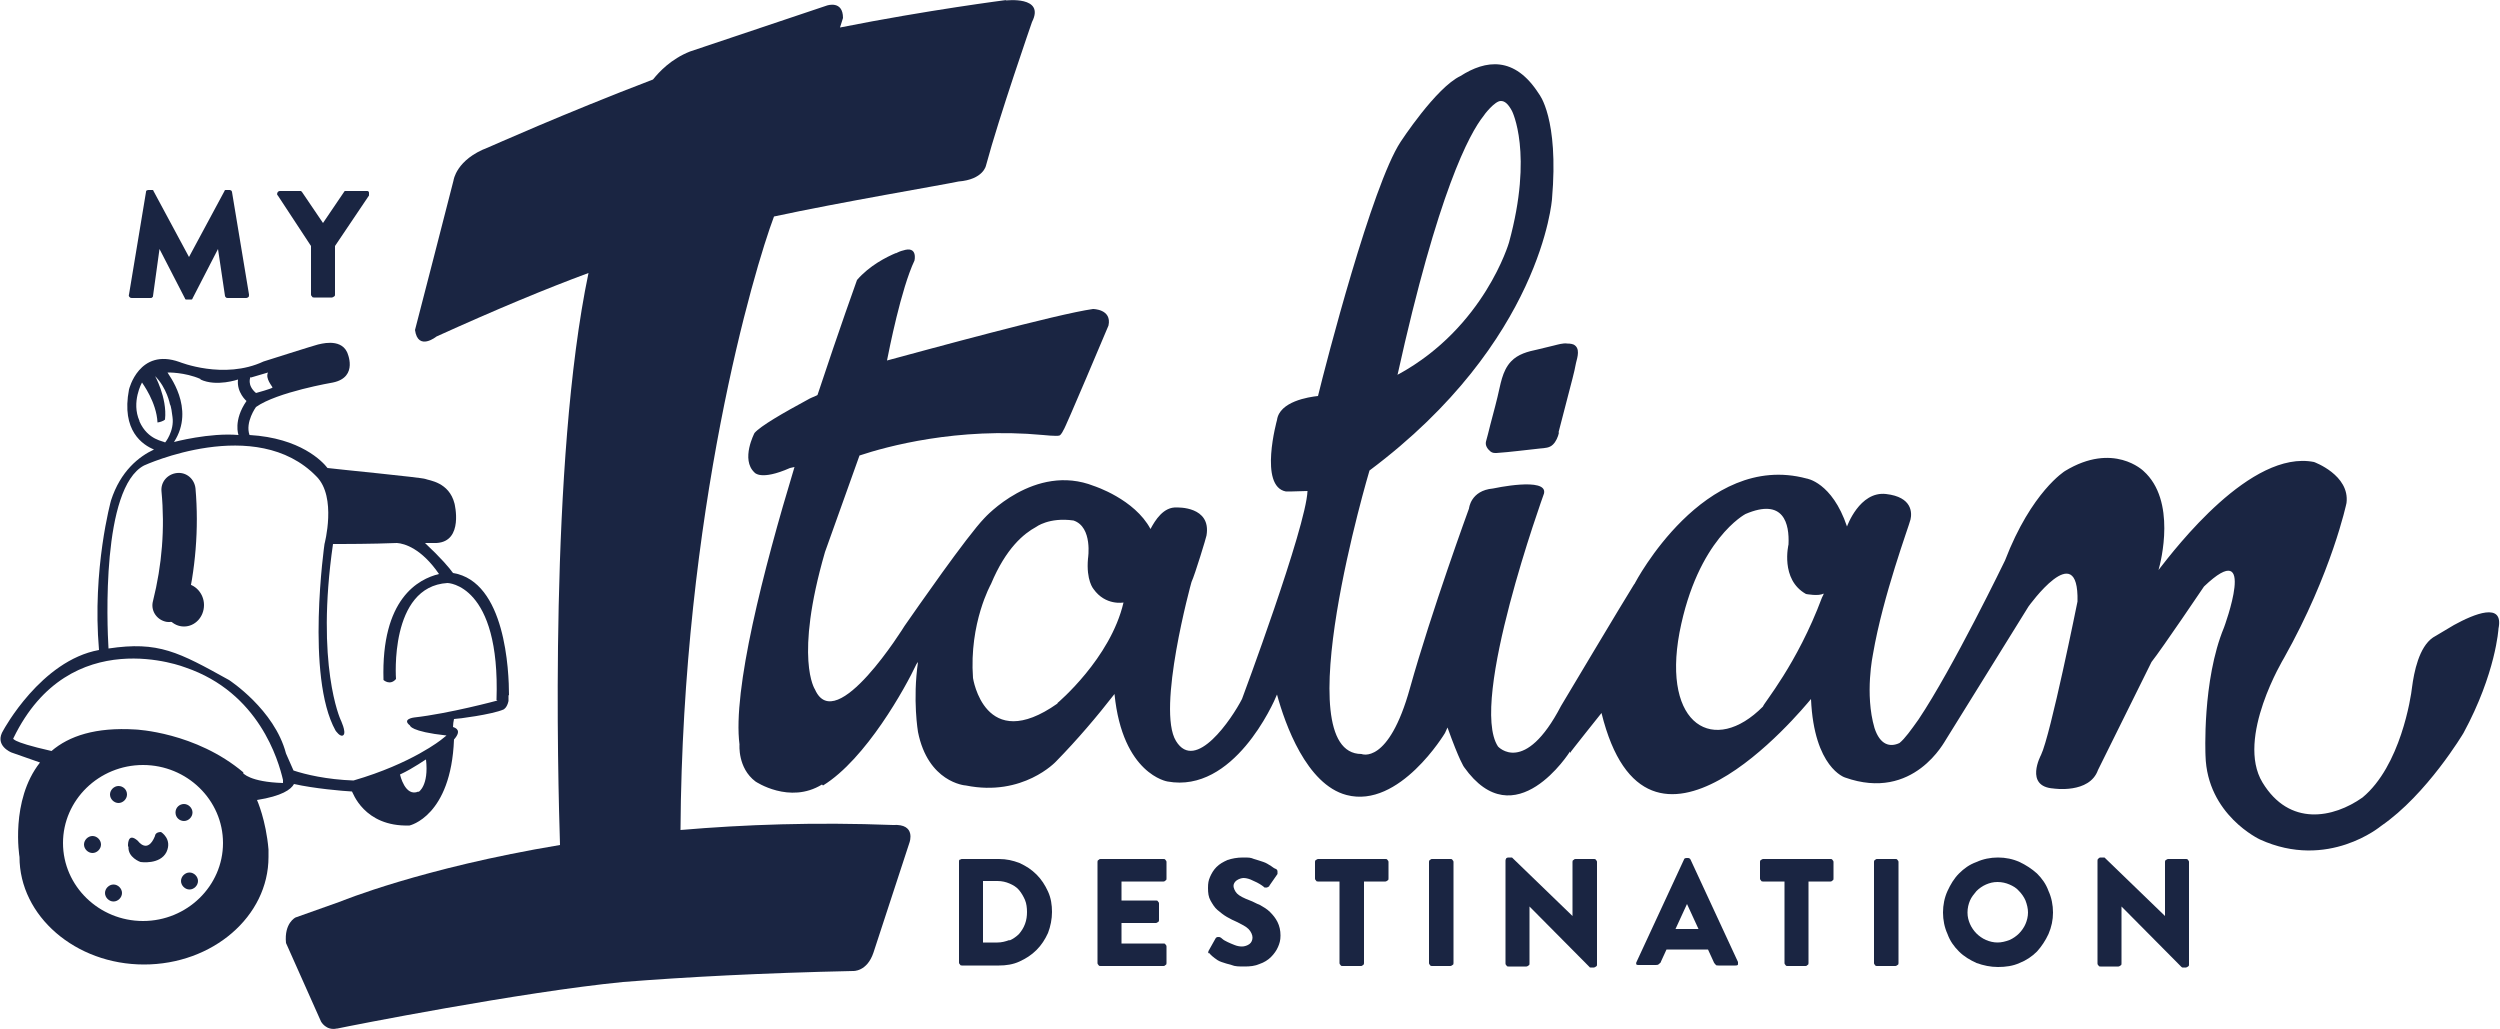 <svg xmlns="http://www.w3.org/2000/svg" id="Livello_1" width="500" height="205.8" viewBox="0 0 500 205.8"><defs><style>      .st0 {        fill: #1a2542;      }    </style></defs><path class="st0" d="M201.3,0c0,0-15.7,2-33.3,5.5h0s.6-1.9.6-1.9c0-3.6-3.2-2.5-3.2-2.5l-27.4,9.2c-3.8,1.5-6.2,4.1-7.4,5.6-17.8,6.8-32.5,13.4-33,13.6-6.4,2.4-6.9,6.6-6.9,6.6-.2.9-7.7,29.9-7.7,29.9.6,4.3,4.3,1.3,4.3,1.3,11.9-5.4,22-9.6,30.4-12.7-7.9,37.8-6.1,101.4-5.7,114.4-27.7,4.6-43.9,11.3-43.9,11.3l-9,3.2s-2.3,1.1-1.9,5.1l7,15.7s1,1.9,3.2,1.4h0s0,0,.1,0c2.3-.5,36.7-7.3,57.1-9.3,12.6-1,27.7-1.8,46-2.2,0,0,2.8.2,4.1-3.7l7.2-22s1.4-3.8-3.3-3.5h0c-15.5-.6-29.7-.1-42.5,1,.4-63.8,14.7-112.1,18.7-122.7,12.9-2.8,34.2-6.4,36.9-7,5-.4,5.5-3.2,5.5-3.2,2.6-9.7,9.2-28.7,9.2-28.7,2.7-5.3-5.3-4.3-5.3-4.3"></path><path class="st0" d="M299.3,97.7h0c0,0,.1,0,.2,0-.1,0-.2,0-.2,0"></path><path class="st0" d="M369.3,105.4h0s0,0,0,.1c0,0,0-.1,0-.1"></path><path class="st0" d="M311.8,86.5c-.2.9-.6,1.8-1.2,2.4-.7.7-1.6.7-2.6.8-2.9.3-5.8.7-8.7.9-.5,0-.8,0-1.2-.3-.6-.5-1.1-1.2-.9-2,.1-.5.3-1,.4-1.5.6-2.5,1.3-4.9,1.9-7.4.6-2.4.9-5.2,2.7-7.1,1.4-1.5,3.4-2,5.3-2.4,1.1-.3,2.2-.5,3.3-.8.8-.2,1.8-.5,2.6-.4-.1,0-.2,0-.3,0,.5,0,1.1,0,1.6.2,1.4.7.8,2.5.5,3.7-.2,1-.4,2-.7,3.1-.9,3.6-1.9,7.2-2.8,10.8"></path><path class="st0" d="M164.6,157.1c8.6-5.3,16.5-19.6,18.7-24.3l.3-.4c-1.1,7.6,0,14,0,14,2,10,9.3,10.7,9.6,10.7,11.4,2.3,18-4.8,18-4.8,4.3-4.4,8.2-9,11.7-13.5,1.6,16.1,10.6,17.5,10.6,17.5,13.2,2.4,21.2-15.6,21.9-17.4,1.6,5.9,5.9,18,13.9,20.1,10.6,2.8,19.7-12.4,19.7-12.4l.5-1.1c2.4,6.7,3.3,7.9,3.3,7.9,10.2,14.4,21.2-3.1,21.2-3.1v.3c-.1,0,6.3-8,6.3-8,9.1,36.9,39.8-.3,41.9-2.8.6,13.8,6.8,15.7,6.8,15.7,13.8,4.9,20-7.4,20.2-7.6,0,0,0,0,0,0l16.5-26.6s10.1-14.1,9.8-1c0,0-5.4,26.8-7.3,30.7,0,0-3.4,6.3,2.5,6.7,0,0,7.2,1.1,8.9-3.7l10.7-21.6c2.2-2.8,10.5-15.1,10.5-15.1,10.9-10.4,4,8.2,4,8.2-4.4,10.6-3.7,25.6-3.7,25.6.3,11.9,10.9,16.8,10.9,16.8,13.6,6.2,24.2-2.7,24.2-2.7,9.2-6.3,16.5-18.6,16.5-18.6,6.5-12,7-20.9,7-20.9,1.1-5.4-4.9-2.9-8.9-.7l-4.2,2.5c-2.8,1.9-3.8,6.9-4.2,10-.2,1.9-2.3,15.7-9.9,22-5.8,4.1-14.6,5.9-20-3-5.4-8.9,4.3-24.9,4.3-24.9,9.6-17.1,12.5-31,12.5-31,.7-5.6-6.5-8.2-6.5-8.2-12.6-2.5-27.6,17.1-31.1,21.6.5-1.7,3.6-13.9-3-19.8,0,0-6-5.9-15.7,0,0,0-6.7,4.1-12,17.9,0,0-10.4,21.5-17.3,31.8,0,0,0,0,0,0,0,0,0,0,0,0-1.5,2.1-2.7,3.8-3.8,4.7-1.9.9-3.9.4-5-3-2-6.8-.3-14.8-.3-14.8,2-11.7,7.2-25.6,7.5-26.9.3-1.3.4-4.5-4.9-5.1-5.3-.6-7.8,6.5-7.8,6.5-3-8.9-8.1-9.6-8.1-9.6-20.5-5.5-34.3,20.9-34.3,20.9,0,0,0,.1-.2.3h0c-1.9,3-14.6,24.3-14.6,24.3-7.3,14-12.6,8.1-12.6,8.1-5.9-8.9,9.1-50.3,9.2-50.6.8-3.4-10.2-1-10.2-1h0c-4.5.4-4.8,4-4.8,4,0,0-7.5,20.5-11.8,35.9-4.3,15.5-9.7,13.2-9.7,13.2-15.3,0,1.6-56.7,1.6-56.7,34.5-25.8,36.5-54.3,36.5-54.3,1.4-16.2-2.6-21-2.6-21-4.9-7.7-10.7-6.8-15.7-3.6h0c-4.9,2.3-12,13.2-12,13.2-5.7,8.7-14.9,44.2-16.5,50.8-1.9.2-7.7,1.1-8.2,4.8,0,0-3.7,13.3,1.8,14.3,0,0,1.9,0,4.3-.1-.3,7.3-13.1,41.6-13.1,41.6-2,3.9-9.3,14.8-13.2,8.4-3.9-6.3,3-31.5,3.1-31.8.7-1.5,3-9.1,3-9.3,1-5.9-5.9-5.6-5.9-5.6-2.7-.2-4.4,2.6-5.3,4.3-3.2-6-11.3-8.6-11.3-8.6-11.9-4.7-21.9,6.4-21.9,6.4-3.5,3.6-13.7,18.3-16,21.6h0s-13.7,22.2-17.9,12.7c0,0-4.2-6.1,2-27.5l6.9-19.3c5.4-1.8,19.6-5.7,36.7-4.1,0,0,2.8.3,3.3.1.4-.2.8-1.1.8-1.1.2,0,9-20.9,9-20.9.7-3.3-3.1-3.3-3.1-3.3-7.2,1-33.4,8.2-41.2,10.3.4-2,2.8-14.3,5.5-20,0,0,.7-3-2.3-2h0s-.5.1-1.1.4c-.4.2-.4.2-.3.1-1.9.8-5.3,2.5-7.8,5.4,0,0-3.5,9.7-7.9,23-.4.2-.8.4-1.1.5h0c-.3.1-.6.3-.8.4-5,2.7-9.5,5.3-10.7,6.7,0,0-2.8,5.3,0,7.9,0,0,1.2,1.7,7.1-.9l.9-.2c-6.3,20.8-12.4,44.7-11,55.5,0,0-.4,4.7,3.2,7.4,0,0,6.8,4.6,13.3.6M296.7,23.2c0-.1,2.3-3.1,3.5-3h0c.7,0,1.4.5,2.2,2,0,0,4.3,8.4-.6,26.3,0,0-4.9,16.9-22,26.3-.1,0-.2.1-.3.2,8.1-36.7,14.4-48.3,17.2-51.8M211.5,140.7c-14.6,10.3-16.9-5.1-16.9-5.1-.8-11,3.6-18.8,3.6-18.8,3-7.2,6.6-10.1,9-11.4,0,0,2.6-2,7.5-1.3,3.9,1.3,2.9,7.6,2.9,7.6-.4,4.4,1.1,6.1,1.1,6.1,2.4,3.4,6,2.7,6,2.7-2.6,11.2-13.2,20.1-13.2,20.1M364.7,118.9l-.3.6c-5,13.4-11.8,21.3-11.8,21.8-9.7,9.8-20.2,3.9-16.7-14.8,3.6-18.7,13.2-23.7,13.2-23.7,7.7-3.3,8.8,2,8.6,6.1,0,0-1.7,7,3.5,9.9,0,0,2.6.5,3.5-.1,0,0,0,.1,0,.2"></path><path class="st0" d="M28.4,76.5s0,0,0,0c0,0,0,.1,0,.3,0-.1,0-.2,0-.2"></path><path class="st0" d="M28.4,76.4s0,0,0,0c0,0,0,0,0,0"></path><path class="st0" d="M101.8,139.1c0-4.9-.7-22.8-11.2-24.5-.7-1-2.4-3-5.6-6,1.4,0,2.3,0,2.3,0,5.5-.3,3.6-7.9,3.6-7.9-1.1-4.3-5.1-4.6-5.8-4.9-.6-.3-18.2-2-19.6-2.2-1-1.3-5.4-6-15.6-6.6-.9-2.6,1.3-5.6,1.3-5.6,4.2-3,15.4-4.9,15.4-4.9,5.2-1.1,2.8-6.1,2.8-6.1-1.4-2.9-5.6-1.5-5.8-1.5-.2,0-10.9,3.4-10.9,3.4-7.9,3.7-16.8.1-16.8.1-8.1-2.9-10.1,5.5-10.1,5.5-1.6,8.3,2.8,11.1,5,12-3,1.4-6.7,4.3-8.6,10.2,0,0-3.8,13.7-2.4,29.9,0,0,0,0,0,0-11.6,2.1-19.1,16-19.1,16-2,3.1,1.6,4.5,1.6,4.5l5.7,2c-6,7.6-4.1,18.9-4.1,18.9,0,11.8,11.2,21.5,24.9,21.5s24.9-9.6,24.9-21.5,0-.6,0-.9c0-.2,0-.4,0-.6-.5-5.9-2.3-9.9-2.3-9.9,5-.8,6.8-2.1,7.4-3.2,4,.9,9.7,1.4,11.6,1.5h0c.1,0,2.3,7.1,11.5,6.8,0,0,8.3-1.8,8.9-17.2,1.6-1.8.4-2.3-.2-2.5,0-.5.1-1.2.2-1.6.7,0,7.6-.9,9.9-1.9,0,0,.7-.3,1-1.7h0s0-.5,0-1.2h0ZM50.2,75.5l3.4-1c-.6,1.2.9,2.8.9,3,0,.2-3.3,1.1-3.3,1.1-1.9-1.6-1.1-3.2-1.1-3.2M40.1,75.9c3.2,1.5,7.5,0,7.5,0-.3,2.6,1.7,4.3,1.7,4.3-2.7,3.9-1.6,6.8-1.6,6.8-5.8-.5-12.9,1.4-12.9,1.4,4.4-6.8-1.3-13.7-1.3-13.9,0,0,3.4-.1,6.6,1.3M27.9,84.2c-1.7-3.8.5-7.7.5-7.7,0,0,0,0,0,0,.1.2,2.9,3.9,3.1,8,1.2-.2,1.5-.6,1.5-.6.5-4.4-2.2-9.1-2-8.7,2.4,2.4,3,5.7,3,5.7,0,0,.2,0,.5,2.5.4,2.8-1.5,5.2-1.5,5.1t0,0c-.2-.3-3.4-.4-5.1-4.2M28.6,184.2c-8.8,0-16-7-16-15.6s7.2-15.6,16-15.6,16,7,16,15.6-7.2,15.6-16,15.6M48.7,154.5c-9.6-8.1-21.6-8.6-21.6-8.6-8-.5-13.3,1.3-16.8,4.3-8.8-2-7.6-2.6-7.6-2.6,11.3-23.3,34.4-14.1,34.4-14.1,14.7,5,18.6,18.6,19.5,22.5v.4c0,0,0,0,0,0,0,0,0,.1,0,.2-6.7-.2-8-2-8-2M83.7,158.3c-2.7,1.2-3.7-3.4-3.7-3.4,2.8-1.3,5.2-3.1,5.2-3,.6,5.3-1.5,6.5-1.5,6.5M99.5,140.1h0s-9.6,2.6-16.7,3.4c0,0-2.5.3-.8,1.6,0,0,0,1.2,7.3,2-.5.4-1,.8-1,.8,0,0-5.9,4.8-17.6,8.2-5.4-.2-9.6-1.2-12-2l-1.5-3.4c-2.3-8.8-11.4-14.7-11.4-14.7-10.1-5.6-14.1-7.8-24.1-6.3-.3-4.9-1.4-32.1,7.1-36.6,0,0,22.4-10.3,34.5,2.2,4.1,4.1,1.6,13.5,1.6,13.5,0,0-3.8,26.5,2.2,37.3,0,0,1,1.5,1.6.9.6-.6-.6-3.1-.6-3.1,0,0-5-10.9-1.5-35.1h1.7c.2,0,6,0,11.1-.2,1.5.1,4.9,1.1,8.4,6.2-4.1,1-11.6,4.9-11.1,21.2,0,0,1.3,1.2,2.5-.2,0,0-1.4-18.5,10.3-19.2,0,0,10.6.2,9.8,23.4"></path><path class="st0" d="M25.6,169.3s-.2-3.1,2-1.1c0,0,1.9,2.7,3.4-1,0,0,0-.8,1.2-.8,0,0,2.3,1.4,1.1,4-1.3,2.6-5.2,2-5.2,2,0,0-2.6-.9-2.4-3.1"></path><path class="st0" d="M20.2,168.9c0,.9-.8,1.7-1.7,1.7s-1.7-.8-1.7-1.7.8-1.7,1.7-1.7,1.7.8,1.7,1.7"></path><path class="st0" d="M25.4,158.9c0,.9-.8,1.7-1.7,1.7s-1.7-.8-1.7-1.7.8-1.7,1.7-1.7,1.7.7,1.7,1.7"></path><path class="st0" d="M38.5,162.5c0,.9-.8,1.7-1.7,1.7s-1.7-.7-1.7-1.7.8-1.7,1.7-1.7,1.7.8,1.7,1.7"></path><path class="st0" d="M39.6,176.2c0,.9-.8,1.7-1.7,1.7s-1.7-.8-1.7-1.7.8-1.7,1.7-1.7,1.7.8,1.7,1.7"></path><path class="st0" d="M24.4,178.6c0,.9-.8,1.7-1.7,1.7s-1.7-.8-1.7-1.7.8-1.7,1.7-1.7,1.7.8,1.7,1.7"></path><path class="st0" d="M33.8,124.4c-.3,0-.5,0-.8-.1-1.8-.5-2.9-2.3-2.4-4.1,1.8-7.2,2.4-14.5,1.7-21.9-.2-1.9,1.2-3.5,3.1-3.7,1.9-.2,3.5,1.2,3.7,3.1.7,8.1,0,16.2-1.9,24.1-.4,1.5-1.8,2.6-3.3,2.6Z"></path><path class="st0" d="M40.8,121c0,2.4-1.8,4.3-4,4.3s-4-1.9-4-4.3,1.8-4.3,4-4.3,4,2,4,4.3"></path><g><path class="st0" d="M192,172c0-.1.2-.2.4-.2h7.4c1.5,0,2.8.3,4.1.8,1.3.6,2.4,1.3,3.4,2.3,1,1,1.7,2.1,2.3,3.4.6,1.3.8,2.7.8,4.1s-.3,2.9-.8,4.2c-.6,1.3-1.3,2.4-2.3,3.4-1,1-2.1,1.7-3.4,2.3-1.3.6-2.7.8-4.1.8h-7.4c-.2,0-.3,0-.4-.2-.1-.1-.2-.2-.2-.4v-20.2c0-.2,0-.3.2-.4ZM201.9,188.1c.7-.3,1.4-.8,1.9-1.3.5-.6.9-1.2,1.2-2,.3-.8.4-1.6.4-2.4s-.1-1.7-.4-2.4c-.3-.7-.7-1.4-1.2-2-.5-.6-1.2-1-1.9-1.3-.7-.3-1.5-.5-2.4-.5h-2.9v12.3h2.9c.8,0,1.6-.2,2.4-.5Z"></path><path class="st0" d="M219.7,172c.1-.1.2-.2.4-.2h12.6c.2,0,.3,0,.4.2.1.1.2.2.2.4v3.3c0,.2,0,.3-.2.4-.1.1-.2.2-.4.2h-8.4v3.8h6.9c.2,0,.3,0,.4.2.1.1.2.2.2.4v3.3c0,.2,0,.3-.2.4-.1.1-.3.2-.4.2h-6.9v4.1h8.4c.2,0,.3,0,.4.2.1.1.2.2.2.4v3.3c0,.2,0,.3-.2.4-.1.1-.2.2-.4.2h-12.6c-.2,0-.3,0-.4-.2-.1-.1-.2-.2-.2-.4v-20.2c0-.2,0-.3.2-.4Z"></path><path class="st0" d="M241.6,190.7c0,0,0-.2.1-.5l1.4-2.5c.1-.2.3-.3.5-.3s.4,0,.5.1c0,0,.2.1.4.3s.6.4,1,.6c.4.2.9.4,1.4.6.5.2,1,.3,1.5.3s1.1-.2,1.5-.5c.4-.3.6-.8.6-1.3s-.3-1.2-.8-1.7c-.5-.5-1.3-.9-2.3-1.4-.7-.3-1.3-.6-2-1-.7-.4-1.3-.9-1.9-1.4-.6-.5-1-1.2-1.4-1.9-.4-.7-.5-1.5-.5-2.5s.1-1.5.4-2.2c.3-.7.7-1.4,1.3-2s1.3-1,2.2-1.4c.9-.3,1.9-.5,3.1-.5s1.5,0,2.2.3c.7.2,1.3.4,1.9.6.6.2,1,.5,1.5.8.4.3.7.5,1,.6.2.1.3.3.3.5s0,.4,0,.5l-1.6,2.3c0,.2-.3.3-.5.4-.2,0-.4,0-.5,0,0,0-.2-.2-.5-.4-.3-.2-.6-.4-1-.6-.4-.2-.9-.4-1.3-.6-.5-.2-1-.3-1.4-.3s-1,.2-1.4.5c-.4.3-.6.7-.6,1.1s.3,1.1.7,1.5c.5.5,1.3.9,2.6,1.4.6.2,1.2.6,2,.9.7.4,1.4.8,2,1.4.6.6,1.1,1.2,1.5,2,.4.8.6,1.7.6,2.7s-.2,1.6-.5,2.3c-.3.7-.8,1.4-1.4,2-.6.6-1.4,1.1-2.3,1.4-.9.4-1.9.5-3,.5s-1.9,0-2.6-.3c-.8-.2-1.4-.4-2-.6-.6-.2-1-.5-1.4-.8-.4-.3-.6-.5-.8-.7-.2-.2-.3-.3-.3-.4Z"></path><path class="st0" d="M263.6,176.3c-.2,0-.3,0-.4-.2-.1-.1-.2-.2-.2-.4v-3.3c0-.2,0-.3.2-.4.1-.1.3-.2.4-.2h13.5c.2,0,.3,0,.4.2.1.1.2.2.2.4v3.3c0,.2,0,.3-.2.4-.1.1-.3.2-.4.2h-4.3v16.3c0,.2,0,.3-.2.4-.1.1-.2.2-.4.2h-3.7c-.2,0-.3,0-.4-.2-.1-.1-.2-.2-.2-.4v-16.3h-4.3Z"></path><path class="st0" d="M286,172c.1-.1.2-.2.4-.2h3.7c.2,0,.3,0,.4.2.1.1.2.2.2.4v20.2c0,.2,0,.3-.2.4-.1.1-.3.2-.4.2h-3.7c-.2,0-.3,0-.4-.2-.1-.1-.2-.2-.2-.4v-20.2c0-.2,0-.3.2-.4Z"></path><path class="st0" d="M301.2,171.7c.1-.1.3-.2.4-.2h.8l12.1,11.7h0v-10.8c0-.2,0-.3.2-.4.1-.1.2-.2.4-.2h3.7c.2,0,.3,0,.4.2.1.1.2.2.2.4v20.5c0,.2,0,.3-.2.4-.1.1-.3.2-.4.2h-.5s-.1,0-.2,0c0,0-.2,0-.2-.1l-12-12.1h0v11.4c0,.2,0,.3-.2.4-.1.1-.3.2-.4.2h-3.6c-.2,0-.3,0-.4-.2-.1-.1-.2-.2-.2-.4v-20.5c0-.2,0-.3.1-.4Z"></path><path class="st0" d="M327.3,192.9c-.1-.2-.1-.3,0-.5l9.5-20.5c0-.2.3-.3.5-.3h.3c.2,0,.4.1.5.3l9.5,20.5c0,.2,0,.4,0,.5-.1.2-.3.2-.5.2h-3.4c-.3,0-.5,0-.6-.2-.1-.1-.3-.3-.4-.6l-1.1-2.4h-8.3l-1.1,2.4c0,.2-.2.3-.4.5-.2.2-.4.2-.7.2h-3.4c-.2,0-.4,0-.5-.2ZM337.4,180.8h0l-2.3,5h4.6l-2.3-5Z"></path><path class="st0" d="M352.6,176.3c-.2,0-.3,0-.4-.2-.1-.1-.2-.2-.2-.4v-3.3c0-.2,0-.3.2-.4.1-.1.3-.2.4-.2h13.5c.2,0,.3,0,.4.2.1.1.2.2.2.4v3.3c0,.2,0,.3-.2.4-.1.1-.2.2-.4.2h-4.4v16.3c0,.2,0,.3-.2.4-.1.1-.2.2-.4.2h-3.6c-.2,0-.3,0-.4-.2-.1-.1-.2-.2-.2-.4v-16.3h-4.4Z"></path><path class="st0" d="M375,172c.1-.1.2-.2.4-.2h3.7c.2,0,.3,0,.4.2.1.1.2.2.2.4v20.2c0,.2,0,.3-.2.4-.1.1-.3.2-.4.2h-3.7c-.2,0-.3,0-.4-.2-.1-.1-.2-.2-.2-.4v-20.2c0-.2,0-.3.2-.4Z"></path><path class="st0" d="M389.5,178.2c.6-1.3,1.3-2.5,2.3-3.5,1-1,2.1-1.8,3.5-2.3,1.3-.6,2.8-.9,4.3-.9s3,.3,4.3.9c1.3.6,2.5,1.4,3.5,2.3,1,1,1.8,2.1,2.3,3.5.6,1.3.9,2.8.9,4.3s-.3,2.9-.9,4.3c-.6,1.3-1.4,2.5-2.3,3.5-1,1-2.2,1.8-3.5,2.3-1.3.6-2.8.8-4.3.8s-2.9-.3-4.3-.8c-1.3-.6-2.5-1.3-3.5-2.3-1-1-1.8-2.1-2.3-3.5-.6-1.3-.9-2.8-.9-4.3s.3-3,.9-4.3ZM394,184.8c.3.7.8,1.4,1.3,1.9.5.5,1.2,1,1.9,1.3.7.3,1.5.5,2.3.5s1.6-.2,2.4-.5c.7-.3,1.4-.8,1.9-1.3.5-.5,1-1.2,1.3-1.9.3-.7.5-1.5.5-2.3s-.2-1.6-.5-2.4c-.3-.7-.8-1.4-1.3-1.9-.5-.6-1.2-1-1.9-1.3-.7-.3-1.5-.5-2.4-.5s-1.6.2-2.3.5c-.7.3-1.4.8-1.9,1.3-.5.6-1,1.2-1.3,1.9-.3.7-.5,1.5-.5,2.4s.2,1.6.5,2.3Z"></path><path class="st0" d="M419.7,171.7c.1-.1.2-.2.4-.2h.8l12.1,11.7h0v-10.8c0-.2,0-.3.2-.4.1-.1.3-.2.4-.2h3.6c.2,0,.3,0,.4.2.1.1.2.2.2.4v20.5c0,.2,0,.3-.2.4-.1.1-.3.2-.4.2h-.5c0,0-.1,0-.2,0,0,0-.1,0-.2-.1l-12-12.1h0v11.4c0,.2,0,.3-.2.4-.1.1-.3.2-.4.2h-3.6c-.2,0-.3,0-.4-.2-.1-.1-.2-.2-.2-.4v-20.5c0-.2,0-.3.1-.4Z"></path></g><g><path class="st0" d="M29.3,38.1c.1,0,.2-.1.4-.1h.5c0,0,.2,0,.3,0,.1,0,.2.1.2.2l7.1,13.2h0l7.1-13.2c0-.1.1-.2.2-.2.1,0,.2,0,.3,0h.5c.1,0,.2,0,.3.1.1,0,.2.2.2.3l3.4,20.5c0,.2,0,.4-.1.5-.1.1-.3.2-.5.2h-3.6c-.1,0-.3,0-.4-.1-.1-.1-.2-.2-.2-.3l-1.4-9.4h0l-5.1,9.9c0,.1-.1.2-.2.2-.1,0-.2,0-.3,0h-.5c-.1,0-.2,0-.3,0-.1,0-.2-.1-.2-.2l-5.1-9.9h0l-1.3,9.4c0,.1,0,.2-.2.3,0,.1-.2.1-.4.1h-3.6c-.2,0-.3,0-.5-.2-.1-.1-.2-.3-.1-.5l3.4-20.5c0-.1,0-.3.2-.3Z"></path><path class="st0" d="M55.5,39.1c-.1-.2-.1-.4,0-.6.1-.2.3-.3.5-.3h3.9c.1,0,.2,0,.3,0,0,0,.1.1.2.2l4.2,6.2,4.2-6.2c0,0,0-.1.2-.2,0,0,.2,0,.3,0h4c.3,0,.4,0,.5.3,0,.2,0,.4,0,.6l-6.8,10.1v9.7c0,.2,0,.3-.2.4-.1.1-.3.2-.4.2h-3.6c-.2,0-.3,0-.4-.2-.1-.1-.2-.2-.2-.4v-9.7l-6.7-10.2Z"></path></g></svg>